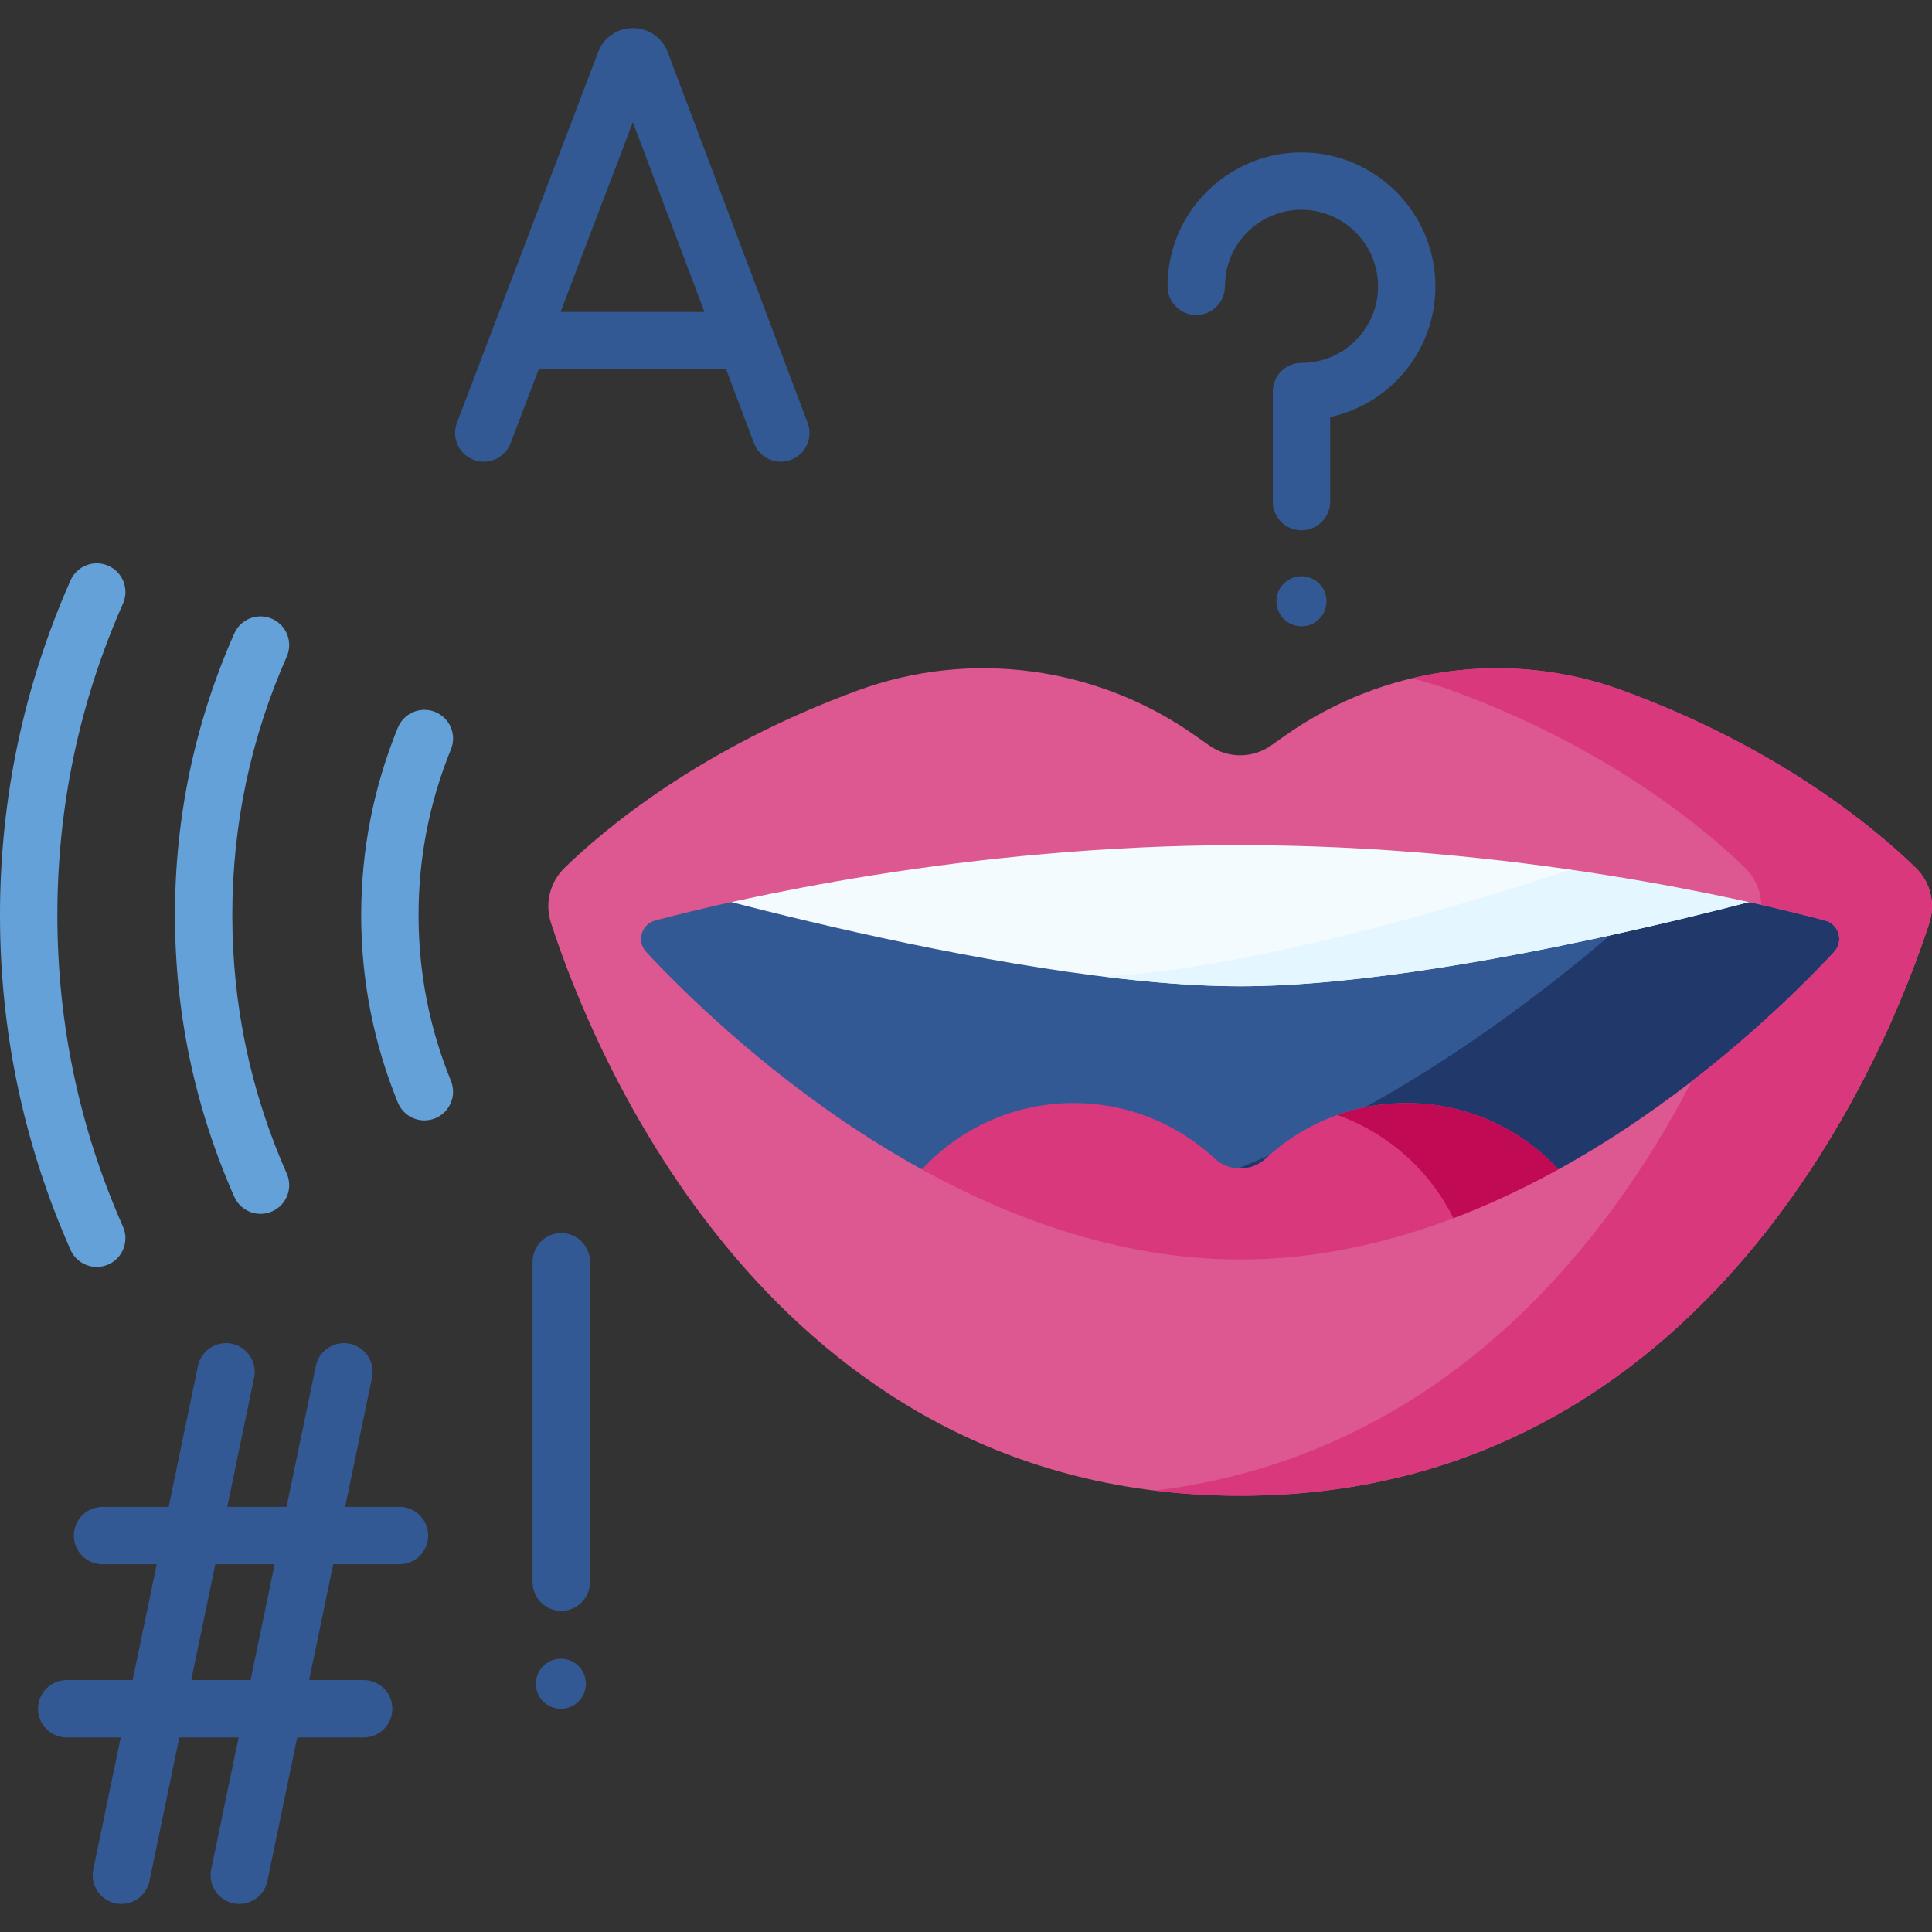 <svg id="Capa_1" enable-background="new 0 0 512 512" height="512" viewBox="0 0 512 512" width="512" xmlns="http://www.w3.org/2000/svg"><rect x="0" y="0" width="512" height="512" fill="#333333" stroke="none"/><g><g><path d="m495.836 241.184c3.99 1.055 5.415 5.982 2.603 9.003-20.021 21.5-88.449 87.91-169.783 87.91s-149.761-66.41-169.783-87.91c-2.813-3.02-1.388-7.948 2.603-9.003 22.856-6.042 89.065-21.53 167.18-21.53s144.325 15.488 167.18 21.53z" fill="#335995"/></g><g><path d="m495.836 241.184c-9.657-2.553-27.056-6.792-49.822-10.837-33.836 32.468-100.642 86.289-179.393 95.537 19.29 7.421 40.196 12.213 62.035 12.213 81.334 0 149.761-66.41 169.783-87.91 2.813-3.021 1.388-7.948-2.603-9.003z" fill="#21386b"/></g><g><path d="m328.656 261.368c62.699 0 169.19-31.284 167.371-31.765-22.882-6.049-89.167-21.554-167.371-21.554s-144.489 15.506-167.371 21.554c-1.818.482 104.672 31.765 167.371 31.765z" fill="#f4fbff"/></g><g><path d="m496.027 229.604c-9.303-2.459-25.781-6.482-47.317-10.389-29.896 11.083-102.64 35.41-150.859 39.16-1.936.15-3.916.274-5.936.373 13.06 1.629 25.594 2.621 36.741 2.621 62.699-.001 169.19-31.284 167.371-31.765z" fill="#e4f6ff"/></g><g><g><path d="m69.042 321.685c-2.917 0-5.698-1.688-6.954-4.527-10.434-23.578-15.725-48.691-15.725-74.642s5.291-51.063 15.725-74.641c1.699-3.839 6.189-5.571 10.026-3.874 3.838 1.698 5.573 6.187 3.874 10.026-9.571 21.628-14.424 44.671-14.424 68.489 0 23.819 4.853 46.862 14.424 68.49 1.699 3.839-.036 8.328-3.874 10.026-1 .443-2.044.653-3.072.653z" fill="#64a1d9"/></g><g><path d="m25.641 335.749c-2.917 0-5.698-1.688-6.954-4.527-12.4-28.019-18.687-57.863-18.687-88.705s6.287-60.686 18.687-88.705c1.699-3.839 6.189-5.571 10.026-3.874 3.838 1.699 5.573 6.187 3.874 10.026-11.537 26.069-17.387 53.844-17.387 82.553 0 28.71 5.85 56.484 17.387 82.554 1.699 3.839-.036 8.327-3.874 10.026-1 .442-2.044.652-3.072.652z" fill="#64a1d9"/></g><g><path d="m112.472 296.919c-2.998 0-5.837-1.784-7.04-4.731-6.446-15.793-9.714-32.505-9.714-49.672s3.268-33.878 9.714-49.671c1.586-3.886 6.024-5.747 9.909-4.165 3.886 1.586 5.751 6.023 4.165 9.909-5.698 13.961-8.587 28.74-8.587 43.927s2.889 29.967 8.587 43.928c1.586 3.886-.279 8.323-4.165 9.909-.94.384-1.913.566-2.869.566z" fill="#64a1d9"/></g></g><g><path d="m427.58 346.867c-.146-30.149-24.625-54.546-54.808-54.546-14.412 0-27.521 5.565-37.304 14.66-3.842 3.572-9.78 3.572-13.622 0-9.783-9.095-22.893-14.66-37.304-14.66-30.183 0-54.663 24.397-54.808 54.546z" fill="#da387d"/></g><g><g><path d="m372.772 292.321c-6.446 0-12.627 1.12-18.371 3.164 21.154 7.526 36.323 27.671 36.438 51.382h36.741c-.146-30.149-24.625-54.546-54.808-54.546z" fill="#c10a54"/></g></g><g><path d="m507.693 229.984c-10.815-10.508-36.279-31.83-77.686-47.001-29.929-10.966-63.355-6.428-89.409 11.936l-3.755 2.647c-4.909 3.46-11.464 3.46-16.373 0l-3.755-2.647c-26.054-18.364-59.479-22.902-89.409-11.936-41.407 15.172-66.871 36.493-77.686 47.001-3.886 3.776-5.283 9.418-3.614 14.573 10.588 32.685 57.75 151.831 182.65 151.831s172.062-119.146 182.65-151.831c1.67-5.155.272-10.797-3.613-14.573zm-21.631 22.294c-18.562 19.932-82.001 81.502-157.406 81.502s-138.844-61.57-157.406-81.502c-2.608-2.8-1.287-7.368 2.413-8.346 21.189-5.601 82.572-19.96 154.993-19.96s133.804 14.359 154.993 19.96c3.7.977 5.021 5.545 2.413 8.346z" fill="#dd5790"/></g><g><g><path d="m507.693 229.984c-10.815-10.509-36.279-31.83-77.686-47.001-18.15-6.65-37.583-7.588-55.881-3.209 3.584.862 7.138 1.925 10.644 3.209 41.408 15.172 66.871 36.493 77.686 47.001 2.707 2.631 4.203 6.168 4.298 9.814 7.03 1.598 12.739 3.035 16.896 4.134 3.7.978 5.021 5.546 2.413 8.346-6.914 7.425-20.058 20.627-37.725 34.271-22.345 42.878-65.759 99.083-142.3 108.478 7.24.889 14.776 1.36 22.619 1.36 124.9 0 172.062-119.146 182.65-151.831 1.669-5.154.271-10.796-3.614-14.572z" fill="#da387d"/></g></g><path d="m214.036 112.072-37.102-98.315c-.027-.069-.054-.139-.083-.209-1.528-3.711-5.105-6.107-9.118-6.107-.003 0-.007 0-.011 0-4.017.004-7.596 2.41-9.116 6.128-.023.056-.046.114-.068.172l-37.443 98.31c-1.494 3.922.475 8.313 4.398 9.807.891.339 1.805.5 2.704.5 3.062 0 5.949-1.865 7.104-4.898l7.461-19.589h49.667l7.385 19.568c1.482 3.926 5.868 5.908 9.795 4.427s5.909-5.866 4.427-9.794zm-65.484-29.402 19.158-50.302 18.983 50.302z" fill="#335995"/><path d="m105.867 399.331h-14.399l7.116-34.234c.854-4.11-1.785-8.134-5.895-8.988-4.107-.859-8.134 1.784-8.989 5.894l-7.759 37.328h-15.721l7.116-34.234c.854-4.11-1.785-8.134-5.895-8.988-4.109-.859-8.133 1.784-8.989 5.894l-7.759 37.328h-17.521c-4.198 0-7.601 3.402-7.601 7.601s3.403 7.6 7.601 7.6h14.362l-6.383 30.705h-17.471c-4.198 0-7.601 3.402-7.601 7.6s3.403 7.601 7.601 7.601h14.312l-7.269 34.971c-.854 4.11 1.785 8.134 5.895 8.988.522.109 1.042.161 1.555.161 3.526 0 6.688-2.467 7.434-6.056l7.912-38.065h15.721l-7.27 34.973c-.854 4.11 1.785 8.134 5.895 8.988.522.109 1.042.161 1.555.161 3.526 0 6.688-2.467 7.434-6.056l7.912-38.065h17.608c4.198 0 7.601-3.402 7.601-7.601 0-4.198-3.403-7.6-7.601-7.6h-14.448l6.383-30.705h17.559c4.198 0 7.601-3.402 7.601-7.6s-3.404-7.601-7.602-7.601zm-39.468 45.907h-15.721l6.383-30.705h15.721z" fill="#335995"/><g><path d="m155.277 446.218c0 3.664-2.97 6.634-6.634 6.634s-6.633-2.97-6.633-6.634 2.97-6.633 6.633-6.633 6.634 2.97 6.634 6.633z" fill="#335995"/></g><g><circle cx="344.908" cy="159.349" fill="#335995" r="6.633"/></g><g><g><g><path d="m148.741 426.895c-4.198 0-7.601-3.402-7.601-7.601v-84.924c0-4.198 3.403-7.601 7.601-7.601s7.601 3.402 7.601 7.601v84.924c-.001 4.199-3.403 7.601-7.601 7.601z" fill="#335995"/></g></g></g><g><g><path d="m344.907 140.535c-4.198 0-7.601-3.402-7.601-7.601v-29.164c0-4.198 3.402-7.601 7.601-7.601 5.615 0 10.841-2.247 14.714-6.326 3.871-4.076 5.841-9.422 5.548-15.054-.547-10.552-9.262-18.984-19.841-19.197-.139-.002-.277-.004-.415-.004-10.1 0-18.703 7.434-20.102 17.452-.13.929-.195 1.885-.195 2.839 0 4.198-3.402 7.601-7.601 7.601s-7.601-3.402-7.601-7.601c0-1.654.115-3.315.34-4.939 2.482-17.776 17.919-30.868 35.879-30.545 18.507.372 33.756 15.134 34.715 33.607.51 9.835-2.936 19.178-9.706 26.308-4.903 5.164-11.266 8.71-18.137 10.228v22.397c.003 4.198-3.399 7.6-7.598 7.6z" fill="#335995"/></g></g></g></svg>